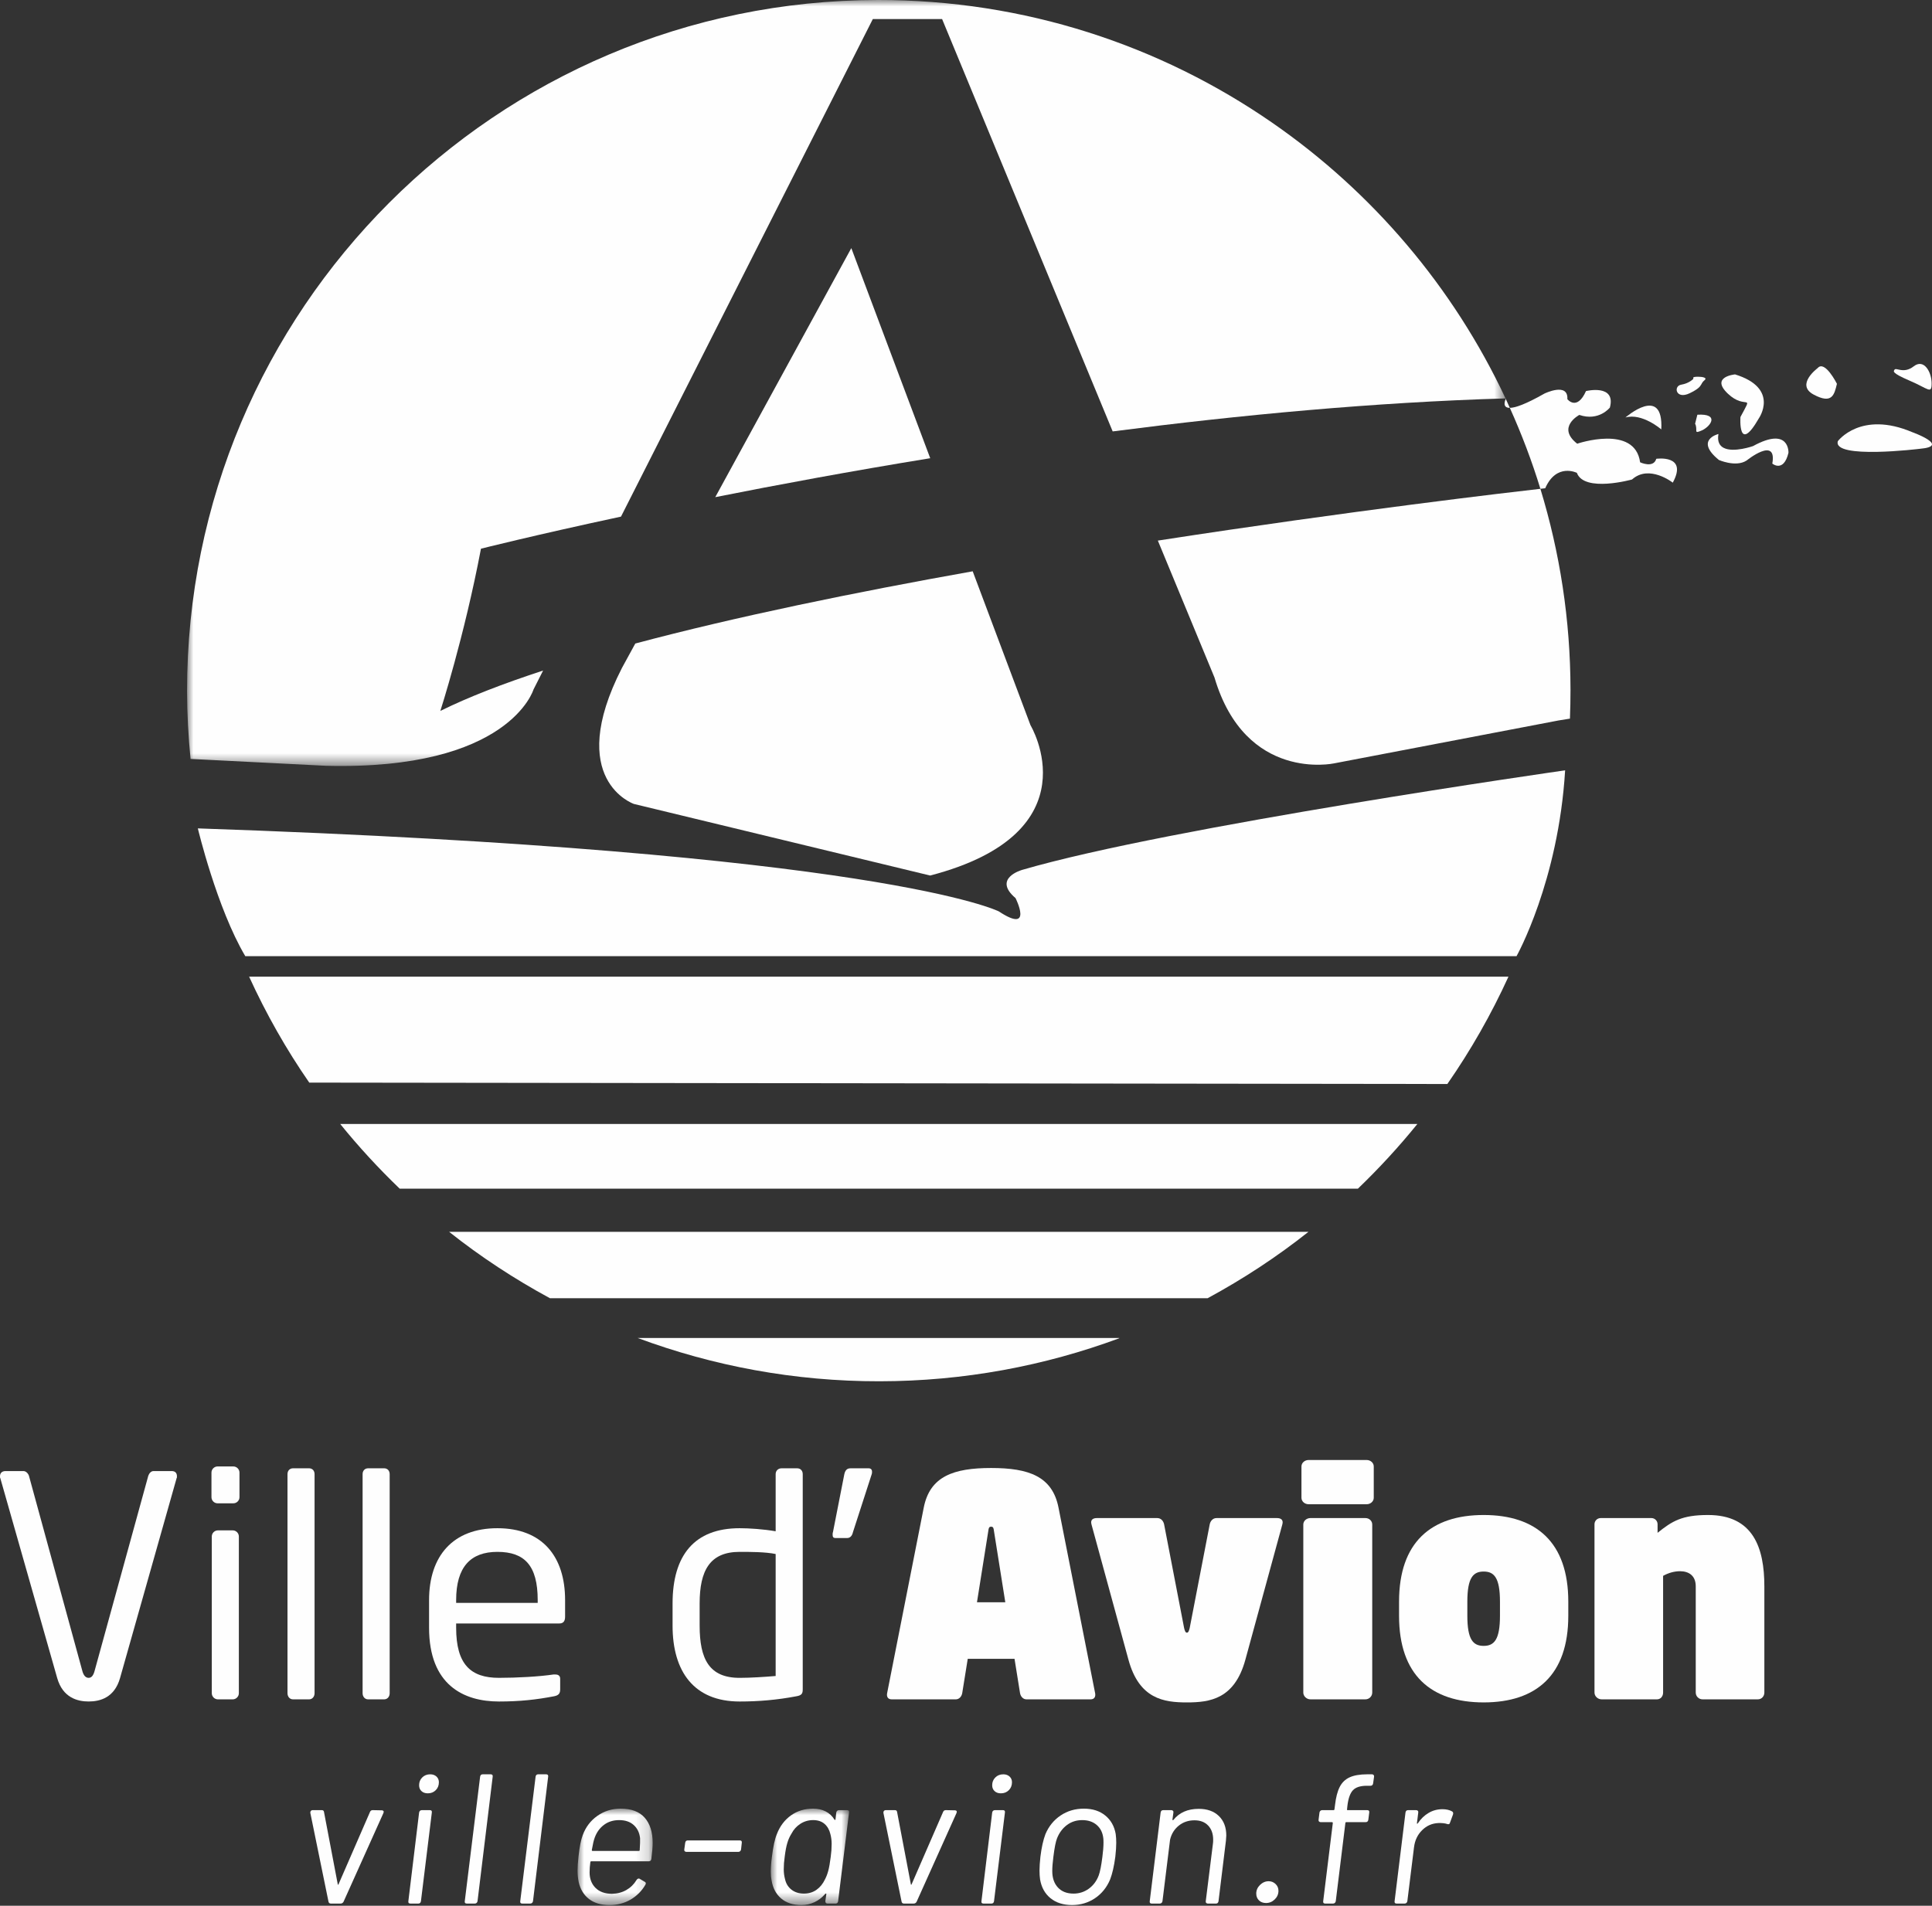 <?xml version="1.0" encoding="UTF-8"?>
<svg width="150px" height="148px" viewBox="0 0 150 148" version="1.1" xmlns="http://www.w3.org/2000/svg" xmlns:xlink="http://www.w3.org/1999/xlink">
    <rect x="0" y="0" width="150" height="148" fill="#333333" stroke="none"/>
    <title>63C74DEC-7192-4A3F-99CE-63D7DA431AE5</title>
    <defs>
        <polygon id="path-1" points="0 0 102.365 0 102.365 59.486 0 59.486"></polygon>
        <polygon id="path-3" points="0 0 5.829 0 5.829 7.486 0 7.486"></polygon>
        <polygon id="path-5" points="0 0 6.078 0 6.078 7.485 0 7.485"></polygon>
    </defs>
    <g id="HP" stroke="none" stroke-width="1" fill="none" fill-rule="evenodd">
        <g id="DESK---HP-Avion" transform="translate(-101, -3601)">
            <g id="footer" transform="translate(0, 3565)">
                <g id="Avion-logo-blanc-footer" transform="translate(101, 36)">
                    <path d="M132.071,29.88 C132.139,29.763 132.18,29.657 132.339,29.528 C132.584,29.327 132.164,29.256 131.826,29.257 C131.634,29.257 131.468,29.281 131.468,29.319 L131.468,29.423 C131.468,29.423 131.155,29.771 130.527,29.875 C129.9,29.98 130.109,31.06 131.189,30.537 C131.823,30.231 131.975,30.045 132.071,29.88" id="Fill-1" fill="#FEFEFE"></path>
                    <path d="M135.128,32.382 C135.128,32.382 134.919,35.34 136.558,32.486 C136.558,32.486 138.194,30.154 134.71,29.076 C134.71,29.076 132.757,29.249 134.151,30.572 C135.546,31.894 136.173,30.433 135.128,32.382" id="Fill-3" fill="#FEFEFE"></path>
                    <path d="M141.121,28.588 C141.121,28.588 139.378,29.875 140.807,30.641 C142.237,31.408 142.411,30.676 142.619,29.807 C142.619,29.807 141.678,27.927 141.121,28.588" id="Fill-5" fill="#FEFEFE"></path>
                    <path d="M131.782,32.207 L131.608,32.904 C131.852,33.391 131.434,33.739 132.13,33.426 C132.827,33.112 133.525,32.103 131.782,32.207" id="Fill-7" fill="#FEFEFE"></path>
                    <path d="M136.103,34.644 C136.103,34.644 134.602,35.174 133.834,34.785 C133.513,34.623 133.317,34.301 133.419,33.704 C133.419,33.704 131.538,34.156 133.455,35.722 C133.455,35.722 133.759,35.856 134.166,35.936 C134.611,36.024 135.178,36.048 135.615,35.757 C135.615,35.757 137.985,33.843 137.602,36.002 C137.602,36.002 138.474,36.732 138.856,35.166 C138.856,35.166 138.961,33.077 136.103,34.644" id="Fill-9" fill="#FEFEFE"></path>
                    <path d="M148.474,33.565 C144.466,31.86 142.689,34.262 142.689,34.262 C142.271,35.688 149.065,34.853 149.065,34.853 C151.471,34.644 148.474,33.565 148.474,33.565" id="Fill-11" fill="#FEFEFE"></path>
                    <path d="M148.265,29.563 C149.727,30.189 149.971,30.641 149.971,29.771 C149.971,28.902 149.381,27.822 148.579,28.45 C147.777,29.075 147.185,28.484 147.079,28.727 C147.036,28.829 146.8,28.936 148.265,29.563" id="Fill-13" fill="#FEFEFE"></path>
                    <path d="M128.982,33.348 C129.167,29.828 126.2,32.422 126.2,32.422 C127.498,32.052 128.982,33.348 128.982,33.348" id="Fill-15" fill="#FEFEFE"></path>
                    <path d="M49.511,103.909 C55.359,106.082 61.682,107.279 68.29,107.27 C74.837,107.263 81.102,106.077 86.9,103.929 L86.898,103.909 L49.511,103.909 Z" id="Fill-17" fill="#FEFEFE"></path>
                    <path d="M42.694,100.818 L93.763,100.818 C96.525,99.322 99.146,97.602 101.588,95.664 L34.869,95.664 C37.312,97.602 39.932,99.322 42.694,100.818" id="Fill-19" fill="#FEFEFE"></path>
                    <path d="M31.034,92.314 L105.425,92.314 C107.066,90.736 108.612,89.059 110.043,87.289 L26.415,87.289 C27.846,89.059 29.392,90.736 31.034,92.314" id="Fill-21" fill="#FEFEFE"></path>
                    <path d="M24.01,84.075 L112.372,84.184 C114.192,81.565 115.78,78.774 117.117,75.847 L19.341,75.847 C20.659,78.733 22.221,81.49 24.01,84.075" id="Fill-23" fill="#FEFEFE"></path>
                    <path d="M78.846,69.746 C78.846,69.746 80.276,72.58 77.544,70.777 C77.544,70.777 68.438,66.138 15.36,64.333 C15.36,64.333 16.833,70.519 19.044,74.256 L117.744,74.256 C117.744,74.256 120.996,68.458 121.516,59.824 C121.516,59.824 90.814,64.205 79.365,67.554 C79.365,67.554 77.025,68.2 78.846,69.746" id="Fill-25" fill="#FEFEFE"></path>
                    <path d="M94.292,52.615 C96.704,60.766 103.568,59.285 103.568,59.285 L121.006,55.951 L121.89,55.808 C121.918,55.068 121.934,54.322 121.933,53.574 C121.927,48.142 121.106,42.901 119.595,37.961 C117.334,38.218 104.901,39.662 89.895,41.983 L94.292,52.615 Z" id="Fill-27" fill="#FEFEFE"></path>
                    <path d="M117.223,31.674 C117.118,31.442 117.014,31.209 116.907,30.977 C116.839,31.125 116.627,31.677 117.223,31.674" id="Fill-29" fill="#FEFEFE"></path>
                    <g id="Group-33" transform="translate(14.524, 0)">
                        <mask id="mask-2" fill="white">
                            <use xlink:href="#path-1"></use>
                        </mask>
                        <g id="Clip-32"></g>
                        <path d="M84.243,9.525 C75.556,3.514 65.013,-0.012 53.644,-0 C23.984,0.033 -0.033,24.074 0,53.697 C0.003,55.465 0.101,57.213 0.271,58.938 L1.142,58.982 L10.76,59.47 C25.044,59.842 26.898,53.543 26.898,53.543 L27.641,52.077 C24.549,53.086 21.843,54.132 19.664,55.21 C19.664,55.21 21.518,49.466 22.818,42.612 C22.818,42.612 26.91,41.576 33.69,40.121 L38.014,31.577 L53.241,1.482 L58.621,1.482 L65.134,17.23 L71.864,33.504 C81.72,32.226 92.182,31.241 102.365,30.94 C98.315,22.296 92.028,14.911 84.243,9.525" id="Fill-31" fill="#FEFEFE" mask="url(#mask-2)"></path>
                    </g>
                    <path d="M66.096,19.268 L62.528,25.8 L55.533,38.609 C60.423,37.636 66.078,36.587 72.222,35.585 L67.544,23.126 L66.096,19.268 Z" id="Fill-34" fill="#FEFEFE"></path>
                    <path d="M48.287,51.875 C43.834,60.581 49.214,62.434 49.214,62.434 L72.217,67.994 C85.016,64.658 80.008,56.321 80.008,56.321 L75.52,44.367 C66.373,45.998 57.157,47.888 49.324,49.976 L48.287,51.875 Z" id="Fill-36" fill="#FEFEFE"></path>
                    <path d="M116.89,30.941 C116.896,30.953 116.901,30.965 116.907,30.978 C116.917,30.955 116.924,30.939 116.924,30.939 C116.913,30.939 116.901,30.941 116.89,30.941" id="Fill-38" fill="#FEFEFE"></path>
                    <path d="M128.593,35.63 C128.376,36.392 127.338,35.902 127.338,35.902 C126.929,32.931 122.453,34.458 122.453,34.458 C120.817,33.177 122.618,32.223 122.618,32.223 C124.144,32.742 124.991,31.651 124.991,31.651 C125.483,29.799 123.137,30.37 123.137,30.37 C122.427,31.951 121.689,30.997 121.689,30.997 C121.771,29.662 119.917,30.561 119.917,30.561 C118.426,31.407 117.633,31.673 117.223,31.674 C118.138,33.707 118.936,35.803 119.596,37.961 C119.838,37.933 119.97,37.918 119.97,37.918 C120.842,35.929 122.427,36.72 122.427,36.72 C123,38.272 126.71,37.237 126.71,37.237 C128.046,36.039 129.874,37.483 129.874,37.483 C131.075,35.276 128.593,35.63 128.593,35.63" id="Fill-40" fill="#FEFEFE"></path>
                    <path d="M13.713,114.791 L9.318,130.325 C8.888,131.828 7.788,132.138 6.881,132.138 C5.995,132.138 4.873,131.828 4.443,130.325 L0.023,114.791 C0,114.768 0,114.72 0,114.648 C0,114.386 0.168,114.243 0.43,114.243 L1.816,114.243 C2.007,114.243 2.174,114.409 2.245,114.602 L6.402,129.799 C6.497,130.134 6.665,130.301 6.881,130.301 C7.095,130.301 7.238,130.134 7.334,129.799 L11.515,114.602 C11.586,114.409 11.731,114.243 11.922,114.243 L13.331,114.243 C13.593,114.243 13.738,114.386 13.738,114.648 C13.738,114.72 13.738,114.768 13.713,114.791" id="Fill-42" fill="#FEFEFE"></path>
                    <path d="M18.545,131.494 C18.545,131.756 18.329,131.972 18.066,131.972 L16.921,131.972 C16.657,131.972 16.443,131.756 16.443,131.494 L16.443,119.325 C16.443,119.063 16.657,118.848 16.921,118.848 L18.066,118.848 C18.329,118.848 18.545,119.063 18.545,119.325 L18.545,131.494 Z M18.593,116.272 C18.593,116.534 18.377,116.748 18.114,116.748 L16.896,116.748 C16.632,116.748 16.418,116.534 16.418,116.272 L16.418,114.362 C16.418,114.1 16.632,113.884 16.896,113.884 L18.114,113.884 C18.377,113.884 18.593,114.1 18.593,114.362 L18.593,116.272 Z" id="Fill-44" fill="#FEFEFE"></path>
                    <path d="M24.423,131.494 C24.423,131.756 24.256,131.972 23.993,131.972 L22.752,131.972 C22.489,131.972 22.321,131.756 22.321,131.494 L22.321,114.483 C22.321,114.219 22.489,114.028 22.752,114.028 L23.993,114.028 C24.256,114.028 24.423,114.219 24.423,114.483 L24.423,131.494 Z" id="Fill-46" fill="#FEFEFE"></path>
                    <path d="M30.254,131.494 C30.254,131.756 30.087,131.972 29.824,131.972 L28.583,131.972 C28.32,131.972 28.152,131.756 28.152,131.494 L28.152,114.483 C28.152,114.219 28.32,114.028 28.583,114.028 L29.824,114.028 C30.087,114.028 30.254,114.219 30.254,114.483 L30.254,131.494 Z" id="Fill-48" fill="#FEFEFE"></path>
                    <path d="M41.747,124.264 C41.747,121.569 40.72,120.518 38.617,120.518 C36.538,120.518 35.415,121.687 35.415,124.264 L35.415,124.479 L41.747,124.479 L41.747,124.264 Z M43.874,125.553 C43.874,125.911 43.73,126.079 43.419,126.079 L35.415,126.079 L35.415,126.411 C35.415,129.252 36.538,130.301 38.738,130.301 C40.146,130.301 41.867,130.206 42.99,130.038 L43.108,130.038 C43.301,130.038 43.492,130.11 43.492,130.372 L43.492,131.183 C43.492,131.494 43.396,131.661 43.013,131.733 C41.652,131.995 40.362,132.139 38.738,132.139 C35.99,132.139 33.313,130.85 33.313,126.411 L33.313,124.264 C33.313,120.829 35.177,118.681 38.617,118.681 C42.106,118.681 43.874,120.877 43.874,124.264 L43.874,125.553 Z" id="Fill-50" fill="#FEFEFE"></path>
                    <path d="M60.222,120.685 C59.433,120.518 58.192,120.518 57.426,120.518 C55.109,120.518 54.32,121.973 54.32,124.527 L54.32,126.246 C54.32,128.845 55.061,130.302 57.426,130.302 C58.263,130.302 59.385,130.229 60.222,130.158 L60.222,120.685 Z M62.324,131.183 C62.324,131.494 62.276,131.661 61.822,131.734 C60.317,132.019 58.884,132.139 57.426,132.139 C53.867,132.139 52.218,129.799 52.218,126.246 L52.218,124.527 C52.218,120.78 53.915,118.681 57.426,118.681 C58.167,118.681 59.29,118.754 60.222,118.919 L60.222,114.482 C60.222,114.219 60.413,114.029 60.676,114.029 L61.894,114.029 C62.156,114.029 62.324,114.219 62.324,114.482 L62.324,131.183 Z" id="Fill-52" fill="#FEFEFE"></path>
                    <path d="M67.681,114.482 L66.222,118.991 C66.152,119.301 65.984,119.444 65.768,119.444 L64.861,119.444 C64.718,119.444 64.645,119.373 64.645,119.207 C64.645,119.111 64.645,119.039 64.67,118.991 L65.554,114.482 C65.625,114.172 65.768,114.029 66.031,114.029 L67.441,114.029 C67.608,114.029 67.704,114.124 67.704,114.291 C67.704,114.362 67.704,114.434 67.681,114.482" id="Fill-54" fill="#FEFEFE"></path>
                    <path d="M77.167,118.872 C77.142,118.681 77.119,118.562 76.951,118.562 C76.783,118.562 76.76,118.681 76.735,118.872 L75.852,124.431 L78.051,124.431 L77.167,118.872 Z M79.699,131.972 C79.436,131.972 79.245,131.756 79.196,131.494 L78.767,128.822 L75.136,128.822 L74.706,131.494 C74.658,131.756 74.467,131.972 74.204,131.972 L69.234,131.972 C68.924,131.972 68.828,131.756 68.876,131.494 L71.719,117.083 C72.197,114.648 74.036,114.005 76.951,114.005 C79.865,114.005 81.706,114.648 82.183,117.083 L85.026,131.494 C85.074,131.756 84.979,131.972 84.669,131.972 L79.699,131.972 Z" id="Fill-56" fill="#FEFEFE"></path>
                    <path d="M99.558,118.395 L96.69,128.893 C95.854,131.947 93.942,132.21 92.151,132.21 C90.359,132.21 88.447,131.947 87.613,128.893 L84.745,118.395 C84.625,117.99 84.912,117.894 85.151,117.894 L89.858,117.894 C90.144,117.894 90.336,118.133 90.384,118.395 L91.935,126.435 C91.983,126.627 92.032,126.793 92.151,126.793 C92.27,126.793 92.318,126.627 92.367,126.435 L93.92,118.395 C93.967,118.133 94.158,117.894 94.445,117.894 L99.151,117.894 C99.39,117.894 99.677,117.99 99.558,118.395" id="Fill-58" fill="#FEFEFE"></path>
                    <path d="M106.013,131.971 L101.737,131.971 C101.451,131.971 101.188,131.734 101.188,131.446 L101.188,118.395 C101.188,118.108 101.451,117.893 101.737,117.893 L106.013,117.893 C106.299,117.893 106.54,118.108 106.54,118.395 L106.54,131.446 C106.54,131.734 106.299,131.971 106.013,131.971 M106.11,116.819 L101.594,116.819 C101.308,116.819 101.045,116.606 101.045,116.318 L101.045,113.885 C101.045,113.598 101.308,113.384 101.594,113.384 L106.11,113.384 C106.397,113.384 106.658,113.598 106.658,113.885 L106.658,116.318 C106.658,116.606 106.397,116.819 106.11,116.819" id="Fill-60" fill="#FEFEFE"></path>
                    <path d="M116.457,124.384 C116.457,122.522 116.003,122.046 115.192,122.046 C114.378,122.046 113.924,122.522 113.924,124.384 L113.924,125.481 C113.924,127.342 114.378,127.819 115.192,127.819 C116.003,127.819 116.457,127.342 116.457,125.481 L116.457,124.384 Z M115.192,132.209 C111.105,132.209 108.622,130.086 108.622,125.481 L108.622,124.384 C108.622,119.779 111.105,117.655 115.192,117.655 C119.276,117.655 121.762,119.779 121.762,124.384 L121.762,125.481 C121.762,130.086 119.276,132.209 115.192,132.209 L115.192,132.209 Z" id="Fill-62" fill="#FEFEFE"></path>
                    <path d="M136.482,131.971 L132.182,131.971 C131.895,131.971 131.657,131.734 131.657,131.446 L131.657,123.191 C131.657,122.355 131.107,122.021 130.439,122.021 C130.008,122.021 129.555,122.141 129.123,122.38 L129.123,131.446 C129.123,131.734 128.933,131.971 128.646,131.971 L124.346,131.971 C124.059,131.971 123.796,131.734 123.796,131.446 L123.796,118.371 C123.796,118.108 124.012,117.893 124.274,117.893 L128.216,117.893 C128.48,117.893 128.694,118.108 128.694,118.371 L128.694,119.039 C129.817,118.133 130.582,117.655 132.612,117.655 C136.125,117.655 136.984,120.208 136.984,123.191 L136.984,131.446 C136.984,131.734 136.768,131.971 136.482,131.971" id="Fill-64" fill="#FEFEFE"></path>
                    <path d="M25.502,147.673 L24.094,140.791 L24.094,140.748 C24.094,140.7 24.112,140.659 24.145,140.624 C24.179,140.592 24.22,140.575 24.268,140.575 L24.986,140.575 C25.09,140.575 25.148,140.627 25.158,140.733 L26.22,146.312 C26.22,146.35 26.23,146.368 26.248,146.368 C26.268,146.368 26.283,146.35 26.292,146.312 L28.719,140.733 C28.757,140.627 28.828,140.575 28.933,140.575 L29.652,140.59 C29.709,140.59 29.749,140.61 29.774,140.647 C29.797,140.685 29.795,140.738 29.767,140.804 L26.68,147.673 C26.66,147.721 26.629,147.758 26.587,147.788 C26.544,147.816 26.498,147.831 26.45,147.831 L25.688,147.831 C25.584,147.831 25.522,147.778 25.502,147.673" id="Fill-66" fill="#FEFEFE"></path>
                    <path d="M32.725,139.098 C32.599,138.983 32.539,138.831 32.539,138.64 C32.539,138.401 32.619,138.2 32.781,138.038 C32.944,137.875 33.15,137.793 33.399,137.793 C33.6,137.793 33.763,137.851 33.887,137.965 C34.012,138.081 34.075,138.229 34.075,138.41 C34.075,138.66 33.992,138.865 33.829,139.027 C33.668,139.189 33.462,139.27 33.213,139.27 C33.011,139.27 32.849,139.214 32.725,139.098 M31.705,147.644 L32.539,140.763 C32.546,140.705 32.571,140.659 32.609,140.625 C32.648,140.593 32.696,140.575 32.753,140.575 L33.37,140.575 C33.495,140.575 33.547,140.637 33.527,140.763 L32.682,147.644 C32.662,147.769 32.595,147.831 32.481,147.831 L31.863,147.831 C31.738,147.831 31.685,147.769 31.705,147.644" id="Fill-68" fill="#FEFEFE"></path>
                    <path d="M36.085,147.645 L37.276,137.979 C37.294,137.856 37.362,137.793 37.477,137.793 L38.095,137.793 C38.218,137.793 38.271,137.856 38.252,137.979 L37.075,147.645 C37.065,147.703 37.04,147.747 37.004,147.78 C36.965,147.815 36.917,147.831 36.861,147.831 L36.243,147.831 C36.117,147.831 36.065,147.769 36.085,147.645" id="Fill-70" fill="#FEFEFE"></path>
                    <path d="M40.392,147.645 L41.583,137.979 C41.601,137.856 41.669,137.793 41.784,137.793 L42.401,137.793 C42.524,137.793 42.577,137.856 42.559,137.979 L41.382,147.645 C41.372,147.703 41.347,147.747 41.31,147.78 C41.272,147.815 41.224,147.831 41.167,147.831 L40.549,147.831 C40.424,147.831 40.372,147.769 40.392,147.645" id="Fill-72" fill="#FEFEFE"></path>
                    <g id="Group-76" transform="translate(44.843, 140.46)">
                        <mask id="mask-4" fill="white">
                            <use xlink:href="#path-3"></use>
                        </mask>
                        <g id="Clip-75"></g>
                        <path d="M2.053,1.256 C1.727,1.498 1.488,1.827 1.335,2.238 C1.258,2.439 1.182,2.764 1.105,3.214 C1.105,3.26 1.124,3.284 1.163,3.284 L4.751,3.284 C4.801,3.284 4.824,3.26 4.824,3.214 C4.853,2.783 4.861,2.476 4.853,2.295 C4.804,1.865 4.64,1.523 4.357,1.271 C4.076,1.017 3.699,0.89 3.23,0.89 C2.77,0.89 2.378,1.012 2.053,1.256 M3.79,6.316 C4.115,6.13 4.379,5.871 4.58,5.537 C4.608,5.489 4.647,5.455 4.695,5.436 C4.743,5.416 4.786,5.421 4.824,5.45 L5.213,5.68 C5.268,5.708 5.298,5.75 5.298,5.808 C5.298,5.837 5.283,5.876 5.256,5.924 C4.977,6.401 4.596,6.781 4.113,7.064 C3.63,7.345 3.082,7.486 2.469,7.486 C1.818,7.486 1.29,7.328 0.883,7.013 C0.476,6.697 0.211,6.257 0.085,5.693 C0.028,5.416 0,5.121 0,4.804 C0,4.527 0.023,4.164 0.072,3.715 C0.12,3.303 0.168,2.976 0.216,2.732 C0.263,2.488 0.325,2.262 0.402,2.051 C0.632,1.431 1.008,0.932 1.536,0.56 C2.063,0.187 2.665,0 3.345,0 C4.178,0 4.801,0.235 5.213,0.704 C5.623,1.172 5.829,1.822 5.829,2.653 C5.829,2.96 5.796,3.376 5.728,3.901 C5.709,4.025 5.643,4.088 5.527,4.088 L1.076,4.088 C1.02,4.088 0.991,4.111 0.991,4.159 C0.952,4.436 0.933,4.7 0.933,4.948 C0.933,5.445 1.086,5.847 1.393,6.153 C1.699,6.459 2.125,6.612 2.67,6.612 C3.092,6.602 3.466,6.505 3.79,6.316" id="Fill-74" fill="#FEFEFE" mask="url(#mask-4)"></path>
                    </g>
                    <path d="M53.163,143.766 C53.13,143.732 53.118,143.687 53.128,143.63 L53.199,143.113 C53.218,142.989 53.285,142.926 53.4,142.926 L57.435,142.926 C57.558,142.926 57.611,142.989 57.593,143.113 L57.535,143.63 C57.525,143.687 57.502,143.732 57.463,143.766 C57.425,143.799 57.382,143.816 57.334,143.816 L53.285,143.816 C53.237,143.816 53.197,143.799 53.163,143.766" id="Fill-77" fill="#FEFEFE"></path>
                    <g id="Group-81" transform="translate(59.845, 140.46)">
                        <mask id="mask-6" fill="white">
                            <use xlink:href="#path-5"></use>
                        </mask>
                        <g id="Clip-80"></g>
                        <path d="M4.465,4.811 C4.533,4.558 4.594,4.201 4.652,3.743 C4.7,3.4 4.724,3.063 4.724,2.738 C4.724,2.472 4.691,2.214 4.623,1.964 C4.546,1.64 4.395,1.379 4.172,1.183 C3.946,0.987 3.652,0.889 3.288,0.889 C2.924,0.889 2.594,0.985 2.297,1.176 C2.001,1.367 1.77,1.62 1.609,1.936 C1.473,2.146 1.366,2.385 1.286,2.652 C1.203,2.921 1.134,3.284 1.078,3.743 C1.029,4.077 1.005,4.402 1.005,4.718 C1.005,4.976 1.039,5.229 1.105,5.478 C1.182,5.821 1.35,6.095 1.609,6.295 C1.867,6.496 2.187,6.596 2.571,6.596 C2.944,6.596 3.268,6.499 3.547,6.303 C3.823,6.107 4.044,5.836 4.206,5.493 C4.313,5.292 4.398,5.064 4.465,4.811 M5.155,0.165 C5.193,0.132 5.241,0.116 5.299,0.116 L5.916,0.116 C6.04,0.116 6.093,0.176 6.074,0.302 L5.226,7.184 C5.208,7.308 5.141,7.37 5.025,7.37 L4.407,7.37 C4.293,7.37 4.235,7.308 4.235,7.184 L4.308,6.654 C4.317,6.625 4.313,6.606 4.293,6.596 C4.274,6.586 4.25,6.596 4.221,6.625 C3.981,6.902 3.705,7.114 3.389,7.263 C3.072,7.411 2.733,7.485 2.37,7.485 C1.717,7.485 1.195,7.312 0.796,6.969 C0.399,6.625 0.153,6.156 0.058,5.563 C0.02,5.382 0,5.161 0,4.904 C0,4.561 0.028,4.173 0.086,3.743 C0.181,2.949 0.311,2.357 0.475,1.964 C0.713,1.352 1.078,0.873 1.564,0.525 C2.054,0.174 2.628,0 3.288,0 C3.652,0 3.976,0.071 4.257,0.215 C4.541,0.358 4.766,0.569 4.94,0.846 C4.949,0.875 4.965,0.885 4.989,0.875 C5.013,0.866 5.025,0.846 5.025,0.818 L5.083,0.302 C5.093,0.244 5.116,0.198 5.155,0.165" id="Fill-79" fill="#FEFEFE" mask="url(#mask-6)"></path>
                    </g>
                    <path d="M69.997,147.673 L68.589,140.791 L68.589,140.748 C68.589,140.7 68.606,140.659 68.64,140.624 C68.674,140.592 68.715,140.575 68.763,140.575 L69.48,140.575 C69.585,140.575 69.643,140.627 69.653,140.733 L70.715,146.312 C70.715,146.35 70.724,146.368 70.743,146.368 C70.763,146.368 70.777,146.35 70.787,146.312 L73.214,140.733 C73.252,140.627 73.323,140.575 73.428,140.575 L74.147,140.59 C74.204,140.59 74.244,140.61 74.269,140.647 C74.292,140.685 74.29,140.738 74.261,140.804 L71.174,147.673 C71.155,147.721 71.124,147.758 71.082,147.788 C71.039,147.816 70.993,147.831 70.945,147.831 L70.183,147.831 C70.078,147.831 70.017,147.778 69.997,147.673" id="Fill-82" fill="#FEFEFE"></path>
                    <path d="M77.22,139.098 C77.094,138.983 77.033,138.831 77.033,138.64 C77.033,138.401 77.114,138.2 77.276,138.038 C77.439,137.875 77.645,137.793 77.894,137.793 C78.095,137.793 78.258,137.851 78.382,137.965 C78.507,138.081 78.57,138.229 78.57,138.41 C78.57,138.66 78.487,138.865 78.324,139.027 C78.163,139.189 77.957,139.27 77.708,139.27 C77.506,139.27 77.344,139.214 77.22,139.098 M76.2,147.644 L77.033,140.763 C77.041,140.705 77.065,140.659 77.104,140.625 C77.143,140.593 77.191,140.575 77.248,140.575 L77.864,140.575 C77.99,140.575 78.042,140.637 78.022,140.763 L77.176,147.644 C77.157,147.769 77.09,147.831 76.975,147.831 L76.358,147.831 C76.233,147.831 76.18,147.769 76.2,147.644" id="Fill-84" fill="#FEFEFE"></path>
                    <path d="M84.534,146.677 C84.883,146.423 85.139,146.082 85.302,145.651 C85.406,145.374 85.503,144.891 85.589,144.203 C85.646,143.773 85.675,143.405 85.675,143.1 C85.675,142.936 85.67,142.822 85.66,142.754 C85.612,142.325 85.442,141.982 85.151,141.729 C84.859,141.476 84.483,141.35 84.024,141.35 C83.574,141.35 83.179,141.476 82.84,141.729 C82.501,141.982 82.244,142.325 82.072,142.754 C81.966,143.012 81.871,143.496 81.784,144.203 C81.728,144.634 81.698,145.002 81.698,145.307 C81.698,145.842 81.844,146.268 82.136,146.583 C82.428,146.899 82.832,147.057 83.349,147.057 C83.789,147.057 84.185,146.93 84.534,146.677 M81.561,147.415 C81.126,147.061 80.856,146.574 80.751,145.953 C80.722,145.752 80.707,145.523 80.707,145.264 C80.707,144.977 80.732,144.619 80.778,144.188 C80.865,143.481 80.994,142.899 81.167,142.44 C81.426,141.828 81.818,141.345 82.344,140.991 C82.871,140.637 83.473,140.46 84.153,140.46 C84.822,140.46 85.377,140.637 85.811,140.991 C86.247,141.345 86.517,141.823 86.622,142.425 C86.652,142.636 86.665,142.865 86.665,143.112 C86.665,143.4 86.642,143.759 86.594,144.188 C86.499,144.915 86.364,145.503 86.192,145.953 C85.934,146.574 85.541,147.061 85.016,147.415 C84.488,147.769 83.894,147.945 83.234,147.945 C82.555,147.945 81.996,147.769 81.561,147.415" id="Fill-86" fill="#FEFEFE"></path>
                    <path d="M94.635,141.034 C95.018,141.407 95.209,141.914 95.209,142.553 C95.209,142.631 95.199,142.764 95.18,142.956 L94.606,147.644 C94.587,147.769 94.519,147.832 94.404,147.832 L93.773,147.832 C93.725,147.832 93.684,147.814 93.651,147.78 C93.618,147.747 93.605,147.702 93.615,147.644 L94.175,143.156 C94.185,143.09 94.19,142.994 94.19,142.87 C94.19,142.41 94.06,142.045 93.801,141.773 C93.542,141.5 93.189,141.365 92.74,141.365 C92.27,141.365 91.863,141.503 91.519,141.779 C91.174,142.057 90.95,142.42 90.844,142.87 L90.254,147.644 C90.245,147.702 90.221,147.747 90.184,147.78 C90.145,147.814 90.097,147.832 90.04,147.832 L89.422,147.832 C89.298,147.832 89.246,147.769 89.266,147.644 L90.111,140.762 C90.131,140.637 90.198,140.576 90.312,140.576 L90.945,140.576 C90.993,140.576 91.032,140.593 91.066,140.625 C91.1,140.658 91.113,140.704 91.103,140.762 L91.03,141.292 C91.03,141.321 91.037,141.343 91.052,141.358 C91.066,141.371 91.083,141.365 91.103,141.335 C91.563,140.762 92.217,140.475 93.069,140.475 C93.73,140.475 94.251,140.661 94.635,141.034" id="Fill-88" fill="#FEFEFE"></path>
                    <path d="M97.743,147.58 C97.604,147.442 97.535,147.267 97.535,147.056 C97.535,146.798 97.632,146.575 97.828,146.383 C98.026,146.192 98.248,146.096 98.497,146.096 C98.706,146.096 98.886,146.169 99.035,146.311 C99.183,146.454 99.259,146.63 99.259,146.841 C99.259,147.099 99.161,147.322 98.97,147.508 C98.779,147.695 98.553,147.788 98.296,147.788 C98.066,147.788 97.882,147.719 97.743,147.58" id="Fill-90" fill="#FEFEFE"></path>
                    <path d="M105.037,139.034 C104.821,139.268 104.681,139.667 104.613,140.231 L104.585,140.503 C104.565,140.551 104.585,140.576 104.642,140.576 L106.149,140.576 C106.275,140.576 106.327,140.637 106.307,140.762 L106.237,141.321 C106.217,141.445 106.149,141.508 106.036,141.508 L104.528,141.508 C104.48,141.508 104.455,141.531 104.455,141.578 L103.709,147.644 C103.699,147.702 103.676,147.747 103.636,147.781 C103.598,147.814 103.551,147.832 103.493,147.832 L102.891,147.832 C102.766,147.832 102.713,147.769 102.733,147.644 L103.479,141.578 C103.479,141.531 103.455,141.508 103.408,141.508 L102.532,141.508 C102.484,141.508 102.443,141.491 102.41,141.457 C102.376,141.423 102.364,141.377 102.374,141.321 L102.444,140.762 C102.454,140.704 102.479,140.658 102.517,140.625 C102.555,140.593 102.598,140.576 102.646,140.576 L103.522,140.576 C103.58,140.576 103.608,140.551 103.608,140.503 L103.651,140.174 C103.719,139.591 103.837,139.127 104.01,138.783 C104.183,138.439 104.439,138.188 104.778,138.031 C105.118,137.873 105.576,137.793 106.149,137.793 L106.523,137.793 C106.571,137.793 106.611,137.81 106.646,137.844 C106.678,137.878 106.69,137.922 106.682,137.98 L106.609,138.496 C106.59,138.62 106.523,138.682 106.408,138.682 L106.135,138.682 C105.619,138.682 105.253,138.8 105.037,139.034" id="Fill-92" fill="#FEFEFE"></path>
                    <path d="M112.74,140.675 C112.816,140.714 112.841,140.791 112.813,140.906 L112.582,141.536 C112.554,141.66 112.477,141.699 112.353,141.651 C112.18,141.593 111.955,141.571 111.679,141.578 C111.189,141.598 110.767,141.781 110.414,142.132 C110.06,142.48 109.849,142.923 109.784,143.458 L109.266,147.644 C109.256,147.702 109.231,147.747 109.194,147.781 C109.156,147.814 109.108,147.832 109.051,147.832 L108.434,147.832 C108.308,147.832 108.256,147.769 108.276,147.644 L109.122,140.762 C109.141,140.637 109.209,140.576 109.324,140.576 L109.955,140.576 C110.003,140.576 110.043,140.593 110.077,140.625 C110.11,140.658 110.123,140.704 110.113,140.762 L110.013,141.566 C110.003,141.603 110.007,141.625 110.026,141.628 C110.045,141.633 110.065,141.622 110.084,141.593 C110.314,141.249 110.591,140.982 110.917,140.791 C111.242,140.599 111.601,140.503 111.994,140.503 C112.291,140.503 112.539,140.561 112.74,140.675" id="Fill-94" fill="#FEFEFE"></path>
                </g>
            </g>
        </g>
    </g>
</svg>